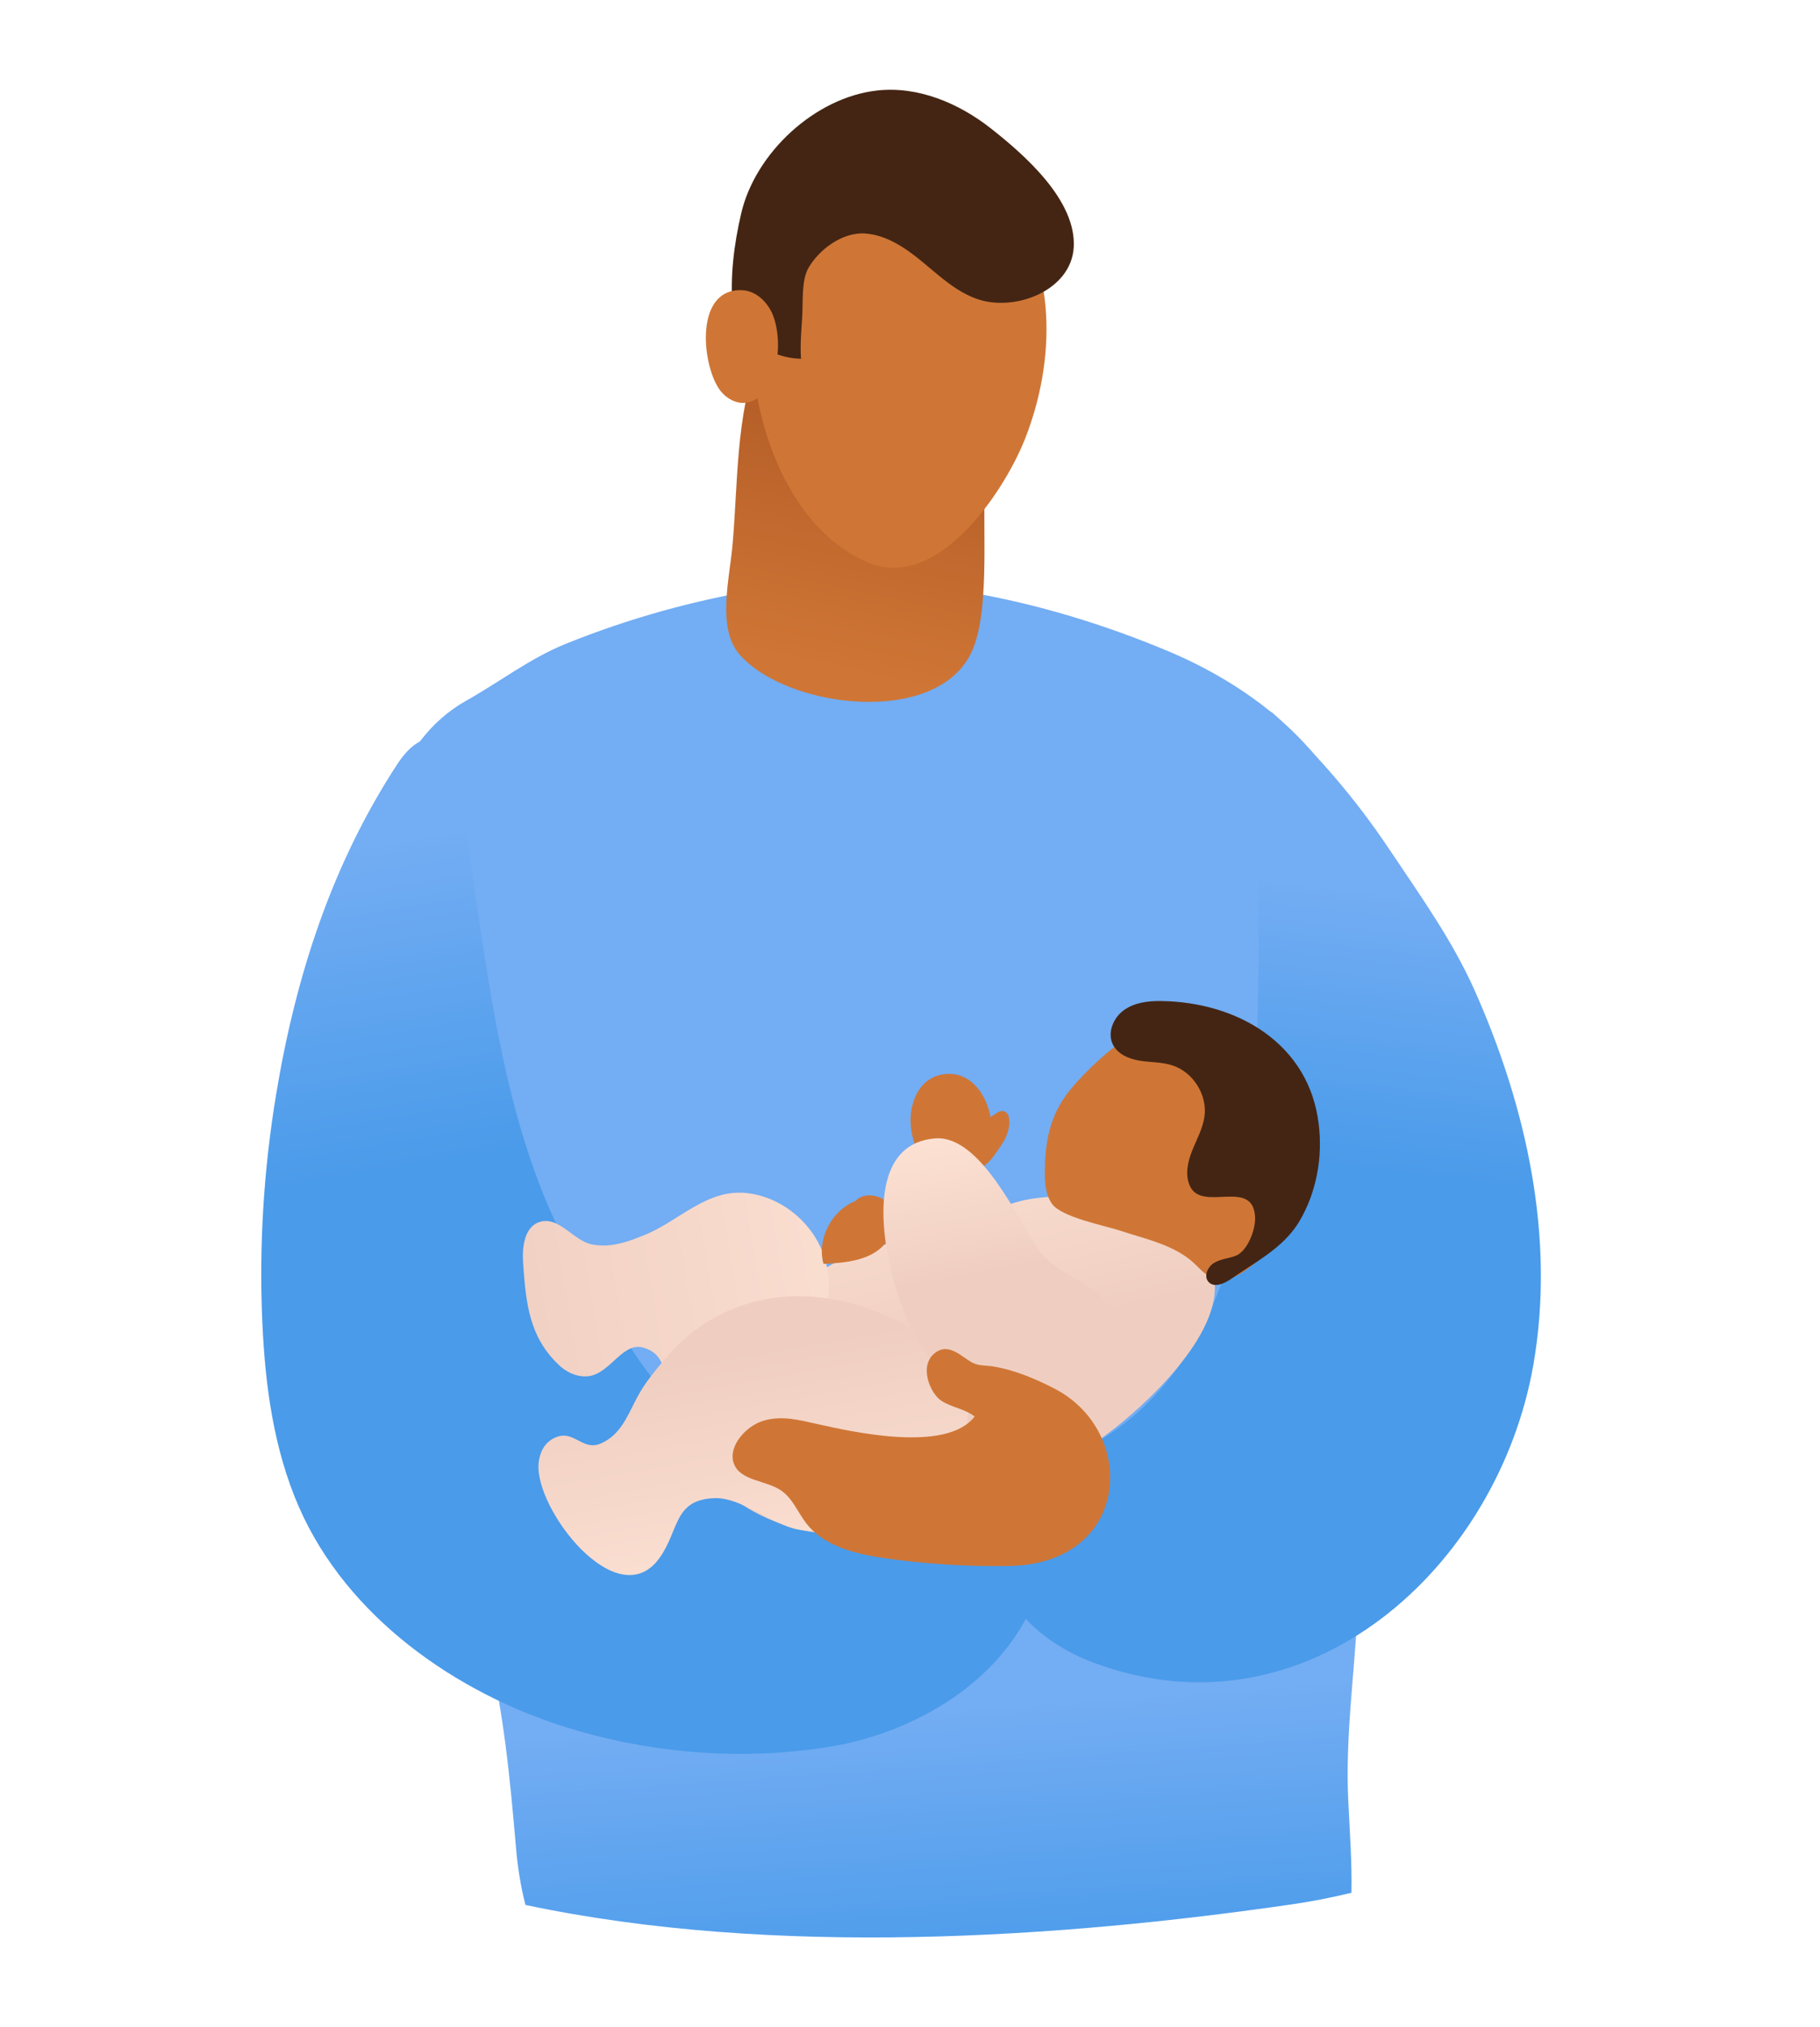 <?xml version="1.0" encoding="UTF-8"?>
<!-- Generator: Adobe Illustrator 28.0.0, SVG Export Plug-In . SVG Version: 6.00 Build 0)  -->
<svg xmlns="http://www.w3.org/2000/svg" xmlns:xlink="http://www.w3.org/1999/xlink" version="1.1" id="Layer_1" x="0px" y="0px" viewBox="0 0 1456.72 1621.79" style="enable-background:new 0 0 1456.72 1621.79;" xml:space="preserve">
<style type="text/css">
	.st0{fill:url(#SVGID_1_);}
	.st1{fill:url(#SVGID_00000158007812174298199320000010994776956498196894_);}
	.st2{fill:#CF7636;}
	.st3{fill:#442513;}
	.st4{fill:url(#SVGID_00000000213399724562943440000011361546807447349179_);}
	.st5{fill:url(#SVGID_00000003074064323583150080000001821844349471114116_);}
	.st6{fill:url(#SVGID_00000087384782268174448680000018029112307857416585_);}
	.st7{fill:url(#SVGID_00000003095534011096477860000000293139245741426365_);}
	.st8{fill:url(#SVGID_00000102507561884301510110000018158069538624428729_);}
	.st9{fill:url(#SVGID_00000075141290884912887970000007289548599903051703_);}
</style>
<g>
	<g>
		<linearGradient id="SVGID_1_" gradientUnits="userSpaceOnUse" x1="750.169" y1="1367.471" x2="765.491" y2="1583.894">
			<stop offset="0" style="stop-color:#73ADF3"></stop>
			<stop offset="1" style="stop-color:#4A9BEA"></stop>
		</linearGradient>
		<path class="st0" d="M1101.04,1004.91c-4.86,94.97-9.68,189.92-14.48,284.89c-2.57,50.9-9.88,100.14-7.39,151.28    c1.17,24.09,2.97,48.74,2.53,73.16c-16,3.87-31.75,6.95-47.11,9.18c-185.94,27.04-414.98,42.69-614.03,0.55    c-3.87-15.01-6.25-30.54-7.55-45.66c-4.88-56.93-9.84-108.15-23.02-163.6c-14.26-60.07-23.04-122.21-33.45-183.08    c-20.84-121.71-38.51-244.07-48.92-367.17c-3.65-43-6.56-87.29,6.45-128.44c9.84-31.07,30.17-59.26,58.86-75.32    c26.32-14.74,51.14-33.95,79.5-45.46c50.83-20.6,103.84-35.23,157.82-44.08c106.88-17.52,224.55,7.79,324.48,49.69    c64.67,27.11,124.79,73.41,151.1,138.41C1123.73,752.89,1106.17,904.28,1101.04,1004.91z"></path>
		
			<linearGradient id="SVGID_00000040571076987535537920000009828864990194843019_" gradientUnits="userSpaceOnUse" x1="704.151" y1="347.138" x2="663.695" y2="534.97">
			<stop offset="0" style="stop-color:#B65F28"></stop>
			<stop offset="1" style="stop-color:#CF7636"></stop>
		</linearGradient>
		<path style="fill:url(#SVGID_00000040571076987535537920000009828864990194843019_);" d="M586.31,435.92    c4.38-49.36,2.61-102.53,20.23-149.33c12.95-34.41,39.41-65.31,72.72-71.23c37.29-6.63,74.18,20.43,91.28,56.95    c17.96,38.37,18.97,82.63,17.54,124.19c-1.15,33.41,3.48,93.32-9.83,123.81c-26.84,61.48-147.31,46.93-185.94,3.78    C573.49,503.06,583.85,463.63,586.31,435.92z"></path>
		<g>
			<path class="st2" d="M833,308.51c-2.81,14-6.85,27.73-11.9,40.89c-0.35,0.91-0.71,1.82-1.1,2.76     c-17.88,44.15-70.57,120.7-125,97.91c-80.21-33.58-109.1-161.89-85.9-240.81c1.41-4.79,3.01-9.4,4.8-13.79     c16.79-41.16,53.14-75.64,96.41-87.27c9.08-2.45,17.5-3.18,25.32-2.5c25.28,2.18,48.81,15.99,65.58,34.63     c18.64,20.69,20.95,42.67,28.54,67.84C839.5,240.51,839.69,275.29,833,308.51z"></path>
		</g>
		<path class="st3" d="M751.55,220.57c9.26,7.54,18.91,14.51,30.08,18.49c30.52,10.88,75.75-6.56,77.78-41.18    c2.21-37.86-39.99-74.44-66.42-95.22c-25.72-20.23-58.27-33.86-90.79-30.28c-49.8,5.49-97.58,49.77-108.93,98.26    c-5.79,24.75-9.17,51.34-6.73,76.73c0.49,5.1-0.16,13.93,1.44,18.52c2.06,5.91,7.83,7.09,13.36,9.39    c12.78,5.32,26.44,11.97,40.61,11.69c-0.05-0.07-0.8-0.18-0.84-0.15c-0.75-11.15,0.32-22.63,1-33.76    c0.67-11.07-0.76-28.78,5-38.76c8.45-14.63,27.03-28.65,45.08-27.51c17.47,1.11,32.79,11.71,46.29,22.86    C742.82,213.26,747.14,216.98,751.55,220.57z"></path>
		<path class="st2" d="M622.6,280.19c0.52-9.43-0.74-18.85-3.29-26.28c-3.81-11.11-13.35-21.11-25.08-21.72    c-38.12-1.97-32.81,58.1-18.71,78.93c4.92,7.26,13.69,12.49,22.33,10.95C615.2,318.98,621.79,294.96,622.6,280.19z"></path>
		
			<linearGradient id="SVGID_00000175307863389021032180000017568838697850741181_" gradientUnits="userSpaceOnUse" x1="438.534" y1="651.543" x2="481.783" y2="907.273">
			<stop offset="0" style="stop-color:#73ADF3"></stop>
			<stop offset="1" style="stop-color:#4A9BEA"></stop>
		</linearGradient>
		<path style="fill:url(#SVGID_00000175307863389021032180000017568838697850741181_);" d="M220.89,876.27    c-9.92,60.07-13.63,121.16-10.9,181.99c2.26,50.35,9.09,101.27,29.3,147.44c38.56,88.09,126.04,148.94,214.87,176.44    c67.04,20.76,140.15,26.6,209.47,15.35c74.18-12.04,147.75-58.66,169.13-130.71c10.13-34.16,5.31-76.33-23.29-97.58    c-36.06-26.78-71.43-12.61-108.88-2.91c-39.83,10.31-93.16,0.44-129.02-18.71c-42.82-22.87-69.09-74.61-95.37-113.99    c-81-118.38-85.61-277.55-111.38-416.14c-1.85-9.96-4.92-21.48-14.3-25.28c-12.59-5.11-24.89,7.51-32.33,18.87    C265.31,691.75,236.5,781.69,220.89,876.27z"></path>
		
			<linearGradient id="SVGID_00000148651421243903253300000015081336957316768927_" gradientUnits="userSpaceOnUse" x1="1068.136" y1="709.458" x2="1041.811" y2="929.462">
			<stop offset="0" style="stop-color:#73ADF3"></stop>
			<stop offset="1" style="stop-color:#4A9BEA"></stop>
		</linearGradient>
		<path style="fill:url(#SVGID_00000148651421243903253300000015081336957316768927_);" d="M1227.38,1091.37    c17.61-101.67-5.69-205.96-47.09-299.06c-17.92-40.29-43.96-76.47-68.49-113.16c-26.22-39.22-57.03-75.37-91.66-107.4    c-1.88-1.74-4.1-3.59-6.66-3.38c-4.58,0.37-5.91,6.38-6,10.97c-2.54,128.47,6.84,259.91-14.21,387.11    c-11.26,67.99-42.49,135.37-98.15,175.94c-18.77,13.68-39.85,24.03-58.23,38.24c-18.37,14.22-34.45,33.61-37.41,56.66    c-5.47,42.73,35.12,77.64,75.46,92.74C1045.89,1393.96,1199.24,1253.85,1227.38,1091.37z"></path>
		<g>
			
				<linearGradient id="SVGID_00000070086870322901432310000008412144789445222289_" gradientUnits="userSpaceOnUse" x1="704.075" y1="797.812" x2="769.483" y2="1078.132">
				<stop offset="0.407" style="stop-color:#FCE1D3"></stop>
				<stop offset="1" style="stop-color:#EFCEC1"></stop>
			</linearGradient>
			<path style="fill:url(#SVGID_00000070086870322901432310000008412144789445222289_);" d="M938.21,979.47     c-36.3-22.44-91.85-26.96-124.43-17.81c-21.36,6-39.95,18.92-60.75,25.37c-14.96,4.64-31.84,5.32-47.33,9.18     c-32.85,8.19-61.46,23.5-78.9,53.66c-15.75,27.24-9.24,55.02-18.01,83.2c-7.8,25.07-48.52,47.38-18.46,68.21     c92.24,63.93,225.05,1.66,302.55-59.22c30.32-23.81,94.01-84.18,76.54-127.86C963.62,999.72,952.38,988.23,938.21,979.47z"></path>
			<path class="st2" d="M1050.32,926.86c0.96-30.39-13.77-60.33-36.8-80.4c-18.21-15.86-55.97-36.94-81.39-30.98     c-25.27,5.93-56.31,34.2-72.88,53.17c-17.34,19.85-22.43,40.1-22.94,66.17c-0.19,9.66,0.09,19.97,5.49,27.98     c7.44,11.04,42.05,17.52,54.89,21.79c19.9,6.62,42.77,11.13,58.74,25.73c4.18,3.82,7.84,8.38,12.9,10.92     c8.01,4.02,17.98,1.97,25.52-2.88C1022.1,1000.14,1050.32,961.5,1050.32,926.86z"></path>
			<path class="st2" d="M733.92,874.69c4.45-8.23,11.88-14.38,22.65-15.44c21.06-2.07,33.25,17.42,36.21,34.34     c2.35-1.22,6.77-4.92,9.43-4.82c3.5,0.13,5.15,3.33,5.54,6.34c0.96,7.4-2.46,15.61-6.67,21.56c-4.1,5.81-7.46,11.8-13.43,16.05     c-11.39,8.09-27.72,9.99-40,2.73c-11.91-7.05-16.71-19.68-18.42-32.76C728.01,893.31,729.46,882.96,733.92,874.69z"></path>
			
				<linearGradient id="SVGID_00000065040639338703352860000006690492715955264134_" gradientUnits="userSpaceOnUse" x1="732.142" y1="1012.66" x2="372.398" y2="1073.396">
				<stop offset="0" style="stop-color:#FCE1D3"></stop>
				<stop offset="1" style="stop-color:#EFCEC1"></stop>
			</linearGradient>
			<path style="fill:url(#SVGID_00000065040639338703352860000006690492715955264134_);" d="M508.05,991.08     c-11.09,4.12-22.21,6.88-34.55,4.41c-14.41-2.88-26.14-22.81-41.56-17.93c-12.29,3.89-14.14,20.19-13.24,33.02     c2.22,31.54,4.69,59.17,29.04,81.82c7.24,6.73,17.85,10.79,27.23,7.68c14.98-4.97,24.63-26.34,39.83-22     c31.58,9.02,2.19,49.69,50.2,48.02c54.8-1.92,111.68-59.91,95.56-117.94c-7.62-27.44-32.42-49.3-60.6-53.42     c-33.37-4.88-55.48,21.61-83.72,33.13C513.5,988.97,510.78,990.07,508.05,991.08z"></path>
			
				<linearGradient id="SVGID_00000022546632145004897120000012026078449888445853_" gradientUnits="userSpaceOnUse" x1="623.809" y1="1268.386" x2="591.106" y2="1081.506">
				<stop offset="0" style="stop-color:#FCE1D3"></stop>
				<stop offset="1" style="stop-color:#EFCEC1"></stop>
			</linearGradient>
			<path style="fill:url(#SVGID_00000022546632145004897120000012026078449888445853_);" d="M445.79,1149.51     c13.98-5.07,20.84,11.58,35.23,5.24c15.24-6.71,20.93-21.2,27.99-35.03c7.07-13.85,16.29-24.33,26.4-36.11     c23.41-27.26,57.45-43.76,93.25-46.28c42.54-2.99,85.12,12.59,119.37,38c42.7,31.69,29.82,86.67-5.59,120.51     c-27.53,26.32-67.16,34.98-103.89,27.76c-21.5-4.22-45.39-26.09-67.18-25.06c-32.3,1.53-27.6,25.5-43.38,47.7     c-33.8,47.56-100.93-39.9-96.85-76.04C432.23,1160.5,436.77,1152.8,445.79,1149.51z"></path>
			<path class="st2" d="M683.15,963c6.83-11.74,27.66-6.93,31.99,5.93c4.33,12.86-4.4,27.16-16.28,33.85     c-11.89,6.69-26.08,7.61-39.72,8.37c-5.97-21.39,8.45-46.23,30.09-51.85L683.15,963z"></path>
			<path class="st3" d="M993.08,1017.94c-2.57,1.69-5.12,3.39-7.63,5.13c-5.45,3.78-13.4,7.41-18.01,2.64     c-4.21-4.36-1.02-12.11,4.14-15.29c5.16-3.18,11.52-3.61,17.22-5.68c9.51-3.46,16.03-20.56,15.78-30.28     c-0.84-32.71-42.04-4.42-52.04-25.35c-4.23-8.84-2.01-19.39,1.62-28.49c3.62-9.1,8.61-17.85,9.91-27.56     c2.32-17.38-9.27-35.58-25.99-40.84c-8.28-2.61-17.18-2.27-25.75-3.64c-8.58-1.37-17.61-5.1-21.53-12.85     c-4.71-9.33,0.15-21.35,8.61-27.49c8.45-6.14,19.45-7.55,29.9-7.41c61.73,0.85,118.55,34.46,126.17,98.46     c3.31,26.48-1.73,54.46-15.33,77.54C1029.2,995.39,1010.77,1006.31,993.08,1017.94z"></path>
			
				<linearGradient id="SVGID_00000135672843845793467440000013217236641966423684_" gradientUnits="userSpaceOnUse" x1="778.555" y1="907.817" x2="798.638" y2="1017.158">
				<stop offset="0" style="stop-color:#FCE1D3"></stop>
				<stop offset="1" style="stop-color:#EFCEC1"></stop>
			</linearGradient>
			<path style="fill:url(#SVGID_00000135672843845793467440000013217236641966423684_);" d="M709.73,945.52     c4.72-19.07,16.26-32.96,38.61-34.78c36.33-2.96,65.62,63.85,83.72,89.94c15.13,21.82,49.05,24.97,58.1,51.28     c8.5,24.7-4.37,53.74-26.73,67.49c-22.36,13.75-51.81,13.28-75.72,2.4c-23.91-10.89-42.6-31.08-55.56-53.8     C718.81,1044.65,700.11,984.36,709.73,945.52z"></path>
		</g>
		<path class="st2" d="M888.57,1182.97c0.36-27.68-14.84-56.52-44.13-71.84c-14.9-7.8-32.39-15.19-49.69-17.98    c-6.31-1.02-11.39-0.21-17.02-3.29c-7.73-4.23-17.6-15.13-27.97-8.49c-15.21,9.72-5.66,33.15,3.73,39.27    c8.28,5.41,19,6.51,26.62,12.58c-22.83,29.7-99.49,11.88-126.2,5.97c-13.73-3.04-27.98-6.96-42.56-2.68    c-14.58,4.27-28.62,20.67-24.16,33.88c4.89,14.48,25.53,13.6,37.88,21.93c9.38,6.33,13.59,17.86,20.57,26.73    c14.62,18.57,40.31,24.39,64.84,27.83c31.79,4.46,64.3,6.44,97.17,5.91C862.17,1251.93,888.11,1218.4,888.57,1182.97z"></path>
	</g>
</g>
</svg>
